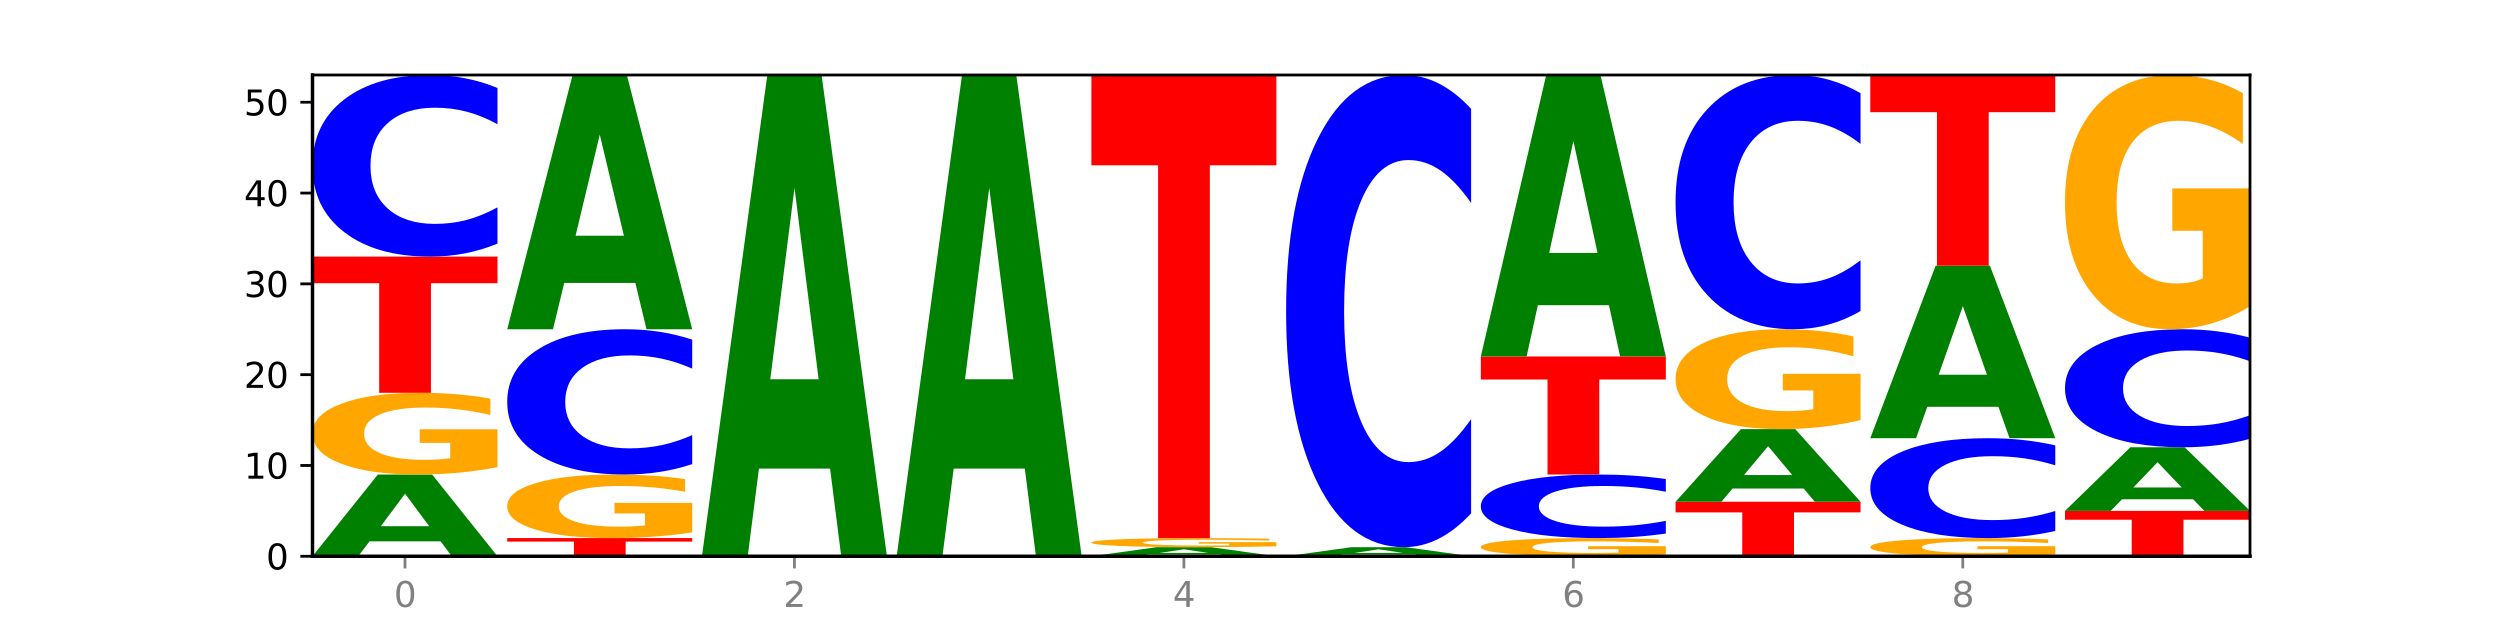 <?xml version="1.0" encoding="utf-8" standalone="no"?>
<!DOCTYPE svg PUBLIC "-//W3C//DTD SVG 1.1//EN"
  "http://www.w3.org/Graphics/SVG/1.1/DTD/svg11.dtd">
<svg xmlns:xlink="http://www.w3.org/1999/xlink" width="720pt" height="180pt" viewBox="0 0 720 180" xmlns="http://www.w3.org/2000/svg" version="1.1">
 <defs>
  <style type="text/css">*{stroke-linejoin: round; stroke-linecap: butt}</style>
 </defs>
 <g id="figure_1">
  <g id="patch_1">
   <path d="M 0 180 
L 720 180 
L 720 0 
L 0 0 
z
" style="fill: #ffffff"/>
  </g>
  <g id="axes_1">
   <g id="patch_2">
    <path d="M 90 160.2 
L 648 160.2 
L 648 21.6 
L 90 21.6 
z
" style="fill: #ffffff"/>
   </g>
   <g id="line2d_1">
    <path d="M 90 160.2 
L 648 160.2 
" clip-path="url(#pd14b5e49c5)" style="fill: none; stroke: #000000; stroke-width: 0.5; stroke-linecap: square"/>
   </g>
   <g id="patch_3">
    <path d="M 126.905 155.913 
L 106.415 155.913 
L 103.18 160.2 
L 90 160.2 
L 108.823 136.664 
L 124.454 136.664 
L 143.276 160.2 
L 130.107 160.2 
L 126.905 155.913 
z
M 109.683 151.544 
L 123.604 151.544 
L 116.655 142.182 
L 109.683 151.544 
z
" clip-path="url(#pd14b5e49c5)" style="fill: #008000"/>
   </g>
   <g id="patch_4">
    <path d="M 143.276 134.535 
Q 137.903 135.599 132.124 136.134 
Q 126.345 136.664 120.184 136.664 
Q 106.262 136.664 98.131 133.494 
Q 90 130.324 90 124.904 
Q 90 119.419 98.274 116.274 
Q 106.561 113.128 120.972 113.128 
Q 126.525 113.128 131.611 113.556 
Q 136.709 113.979 141.223 114.815 
L 141.223 119.507 
Q 136.566 118.432 131.957 117.903 
Q 127.348 117.368 122.716 117.368 
Q 114.143 117.368 109.498 119.322 
Q 104.853 121.272 104.853 124.904 
Q 104.853 128.501 109.331 130.465 
Q 113.808 132.425 122.047 132.425 
Q 124.292 132.425 126.214 132.313 
Q 128.136 132.196 129.665 131.953 
L 129.665 127.548 
L 120.889 127.548 
L 120.889 123.625 
L 143.276 123.625 
L 143.276 134.535 
z
" clip-path="url(#pd14b5e49c5)" style="fill: #ffa600"/>
   </g>
   <g id="patch_5">
    <path d="M 90 73.902 
L 143.276 73.902 
L 143.276 81.552 
L 124.109 81.552 
L 124.109 113.128 
L 109.204 113.128 
L 109.204 81.552 
L 90 81.552 
L 90 73.902 
z
" clip-path="url(#pd14b5e49c5)" style="fill: #ff0000"/>
   </g>
   <g id="patch_6">
    <path d="M 143.276 70.153 
Q 138.82 72.011 134.001 72.951 
Q 129.182 73.902 123.934 73.902 
Q 108.282 73.902 99.141 66.858 
Q 90 59.814 90 47.767 
Q 90 35.678 99.141 28.644 
Q 108.282 21.6 123.934 21.6 
Q 129.182 21.6 134.001 22.551 
Q 138.82 23.491 143.276 25.349 
L 143.276 35.775 
Q 138.78 33.311 134.417 32.166 
Q 130.055 31.021 125.236 31.021 
Q 116.591 31.021 111.638 35.483 
Q 106.698 39.934 106.698 47.767 
Q 106.698 55.568 111.638 60.03 
Q 116.591 64.481 125.236 64.481 
Q 130.055 64.481 134.417 63.336 
Q 138.78 62.18 143.276 59.716 
L 143.276 70.153 
z
" clip-path="url(#pd14b5e49c5)" style="fill: #0000ff"/>
   </g>
   <g id="patch_7">
    <path d="M 146.08 154.97 
L 199.357 154.97 
L 199.357 155.99 
L 180.19 155.99 
L 180.19 160.2 
L 165.285 160.2 
L 165.285 155.99 
L 146.08 155.99 
L 146.08 154.97 
z
" clip-path="url(#pd14b5e49c5)" style="fill: #ff0000"/>
   </g>
   <g id="patch_8">
    <path d="M 199.357 153.314 
Q 193.984 154.142 188.205 154.558 
Q 182.426 154.97 176.265 154.97 
Q 162.343 154.97 154.212 152.504 
Q 146.08 150.039 146.08 145.823 
Q 146.08 141.557 154.355 139.111 
Q 162.641 136.664 177.053 136.664 
Q 182.605 136.664 187.691 136.997 
Q 192.79 137.326 197.303 137.976 
L 197.303 141.625 
Q 192.646 140.79 188.038 140.377 
Q 183.429 139.962 178.796 139.962 
Q 170.223 139.962 165.578 141.482 
Q 160.934 142.998 160.934 145.823 
Q 160.934 148.621 165.411 150.149 
Q 169.889 151.672 178.127 151.672 
Q 180.372 151.672 182.294 151.585 
Q 184.217 151.495 185.745 151.306 
L 185.745 147.88 
L 176.969 147.88 
L 176.969 144.828 
L 199.357 144.828 
L 199.357 153.314 
z
" clip-path="url(#pd14b5e49c5)" style="fill: #ffa600"/>
   </g>
   <g id="patch_9">
    <path d="M 199.357 133.665 
Q 194.9 135.152 190.081 135.904 
Q 185.263 136.664 180.014 136.664 
Q 164.363 136.664 155.222 131.029 
Q 146.08 125.393 146.08 115.756 
Q 146.08 106.085 155.222 100.458 
Q 164.363 94.823 180.014 94.823 
Q 185.263 94.823 190.081 95.583 
Q 194.9 96.335 199.357 97.822 
L 199.357 106.162 
Q 194.86 104.192 190.498 103.276 
Q 186.135 102.359 181.316 102.359 
Q 172.672 102.359 167.718 105.929 
Q 162.779 109.49 162.779 115.756 
Q 162.779 121.997 167.718 125.566 
Q 172.672 129.127 181.316 129.127 
Q 186.135 129.127 190.498 128.211 
Q 194.86 127.286 199.357 125.316 
L 199.357 133.665 
z
" clip-path="url(#pd14b5e49c5)" style="fill: #0000ff"/>
   </g>
   <g id="patch_10">
    <path d="M 182.985 81.484 
L 162.496 81.484 
L 159.261 94.823 
L 146.08 94.823 
L 164.903 21.6 
L 180.534 21.6 
L 199.357 94.823 
L 186.187 94.823 
L 182.985 81.484 
z
M 165.764 67.894 
L 179.684 67.894 
L 172.735 38.768 
L 165.764 67.894 
z
" clip-path="url(#pd14b5e49c5)" style="fill: #008000"/>
   </g>
   <g id="patch_11">
    <path d="M 239.065 134.951 
L 218.576 134.951 
L 215.341 160.2 
L 202.161 160.2 
L 220.983 21.6 
L 236.615 21.6 
L 255.437 160.2 
L 242.268 160.2 
L 239.065 134.951 
z
M 221.844 109.228 
L 235.765 109.228 
L 228.815 54.096 
L 221.844 109.228 
z
" clip-path="url(#pd14b5e49c5)" style="fill: #008000"/>
   </g>
   <g id="patch_12">
    <path d="M 295.146 134.951 
L 274.657 134.951 
L 271.421 160.2 
L 258.241 160.2 
L 277.064 21.6 
L 292.695 21.6 
L 311.518 160.2 
L 298.348 160.2 
L 295.146 134.951 
z
M 277.924 109.228 
L 291.845 109.228 
L 284.896 54.096 
L 277.924 109.228 
z
" clip-path="url(#pd14b5e49c5)" style="fill: #008000"/>
   </g>
   <g id="patch_13">
    <path d="M 351.226 159.724 
L 330.737 159.724 
L 327.502 160.2 
L 314.322 160.2 
L 333.144 157.585 
L 348.775 157.585 
L 367.598 160.2 
L 354.429 160.2 
L 351.226 159.724 
z
M 334.005 159.238 
L 347.926 159.238 
L 340.976 158.198 
L 334.005 159.238 
z
" clip-path="url(#pd14b5e49c5)" style="fill: #008000"/>
   </g>
   <g id="patch_14">
    <path d="M 367.598 157.348 
Q 362.225 157.467 356.446 157.526 
Q 350.667 157.585 344.506 157.585 
Q 330.584 157.585 322.453 157.233 
Q 314.322 156.88 314.322 156.278 
Q 314.322 155.669 322.596 155.319 
Q 330.882 154.97 345.294 154.97 
Q 350.846 154.97 355.933 155.017 
Q 361.031 155.064 365.544 155.157 
L 365.544 155.679 
Q 360.888 155.559 356.279 155.5 
Q 351.67 155.441 347.037 155.441 
Q 338.464 155.441 333.82 155.658 
Q 329.175 155.875 329.175 156.278 
Q 329.175 156.678 333.653 156.896 
Q 338.13 157.114 346.369 157.114 
Q 348.613 157.114 350.536 157.101 
Q 352.458 157.088 353.986 157.061 
L 353.986 156.572 
L 345.21 156.572 
L 345.21 156.136 
L 367.598 156.136 
L 367.598 157.348 
z
" clip-path="url(#pd14b5e49c5)" style="fill: #ffa600"/>
   </g>
   <g id="patch_15">
    <path d="M 314.322 21.6 
L 367.598 21.6 
L 367.598 47.611 
L 348.431 47.611 
L 348.431 154.97 
L 333.526 154.97 
L 333.526 47.611 
L 314.322 47.611 
L 314.322 21.6 
z
" clip-path="url(#pd14b5e49c5)" style="fill: #ff0000"/>
   </g>
   <g id="patch_16">
    <path d="M 407.307 159.724 
L 386.817 159.724 
L 383.582 160.2 
L 370.402 160.2 
L 389.225 157.585 
L 404.856 157.585 
L 423.678 160.2 
L 410.509 160.2 
L 407.307 159.724 
z
M 390.085 159.238 
L 404.006 159.238 
L 397.057 158.198 
L 390.085 159.238 
z
" clip-path="url(#pd14b5e49c5)" style="fill: #008000"/>
   </g>
   <g id="patch_17">
    <path d="M 423.678 147.838 
Q 419.222 152.669 414.403 155.113 
Q 409.584 157.585 404.336 157.585 
Q 388.684 157.585 379.543 139.27 
Q 370.402 120.955 370.402 89.635 
Q 370.402 58.202 379.543 39.915 
Q 388.684 21.6 404.336 21.6 
Q 409.584 21.6 414.403 24.072 
Q 419.222 26.516 423.678 31.347 
L 423.678 58.454 
Q 419.182 52.05 414.819 49.072 
Q 410.457 46.095 405.638 46.095 
Q 396.993 46.095 392.04 57.696 
Q 387.1 69.269 387.1 89.635 
Q 387.1 109.916 392.04 121.517 
Q 396.993 133.09 405.638 133.09 
Q 410.457 133.09 414.819 130.113 
Q 419.182 127.107 423.678 120.702 
L 423.678 147.838 
z
" clip-path="url(#pd14b5e49c5)" style="fill: #0000ff"/>
   </g>
   <g id="patch_18">
    <path d="M 479.759 159.727 
Q 474.386 159.963 468.607 160.082 
Q 462.828 160.2 456.667 160.2 
Q 442.745 160.2 434.614 159.496 
Q 426.482 158.791 426.482 157.587 
Q 426.482 156.368 434.757 155.669 
Q 443.043 154.97 457.455 154.97 
Q 463.007 154.97 468.093 155.065 
Q 473.192 155.159 477.705 155.345 
L 477.705 156.387 
Q 473.049 156.149 468.44 156.031 
Q 463.831 155.912 459.198 155.912 
Q 450.625 155.912 445.98 156.346 
Q 441.336 156.779 441.336 157.587 
Q 441.336 158.386 445.813 158.822 
Q 450.291 159.258 458.529 159.258 
Q 460.774 159.258 462.697 159.233 
Q 464.619 159.207 466.147 159.153 
L 466.147 158.174 
L 457.371 158.174 
L 457.371 157.302 
L 479.759 157.302 
L 479.759 159.727 
z
" clip-path="url(#pd14b5e49c5)" style="fill: #ffa600"/>
   </g>
   <g id="patch_19">
    <path d="M 479.759 153.658 
Q 475.302 154.308 470.483 154.637 
Q 465.665 154.97 460.416 154.97 
Q 444.765 154.97 435.624 152.504 
Q 426.482 150.039 426.482 145.823 
Q 426.482 141.591 435.624 139.13 
Q 444.765 136.664 460.416 136.664 
Q 465.665 136.664 470.483 136.997 
Q 475.302 137.326 479.759 137.976 
L 479.759 141.625 
Q 475.262 140.763 470.9 140.362 
Q 466.537 139.962 461.718 139.962 
Q 453.074 139.962 448.12 141.523 
Q 443.181 143.081 443.181 145.823 
Q 443.181 148.553 448.12 150.115 
Q 453.074 151.672 461.718 151.672 
Q 466.537 151.672 470.9 151.272 
Q 475.262 150.867 479.759 150.005 
L 479.759 153.658 
z
" clip-path="url(#pd14b5e49c5)" style="fill: #0000ff"/>
   </g>
   <g id="patch_20">
    <path d="M 426.482 102.668 
L 479.759 102.668 
L 479.759 109.298 
L 460.592 109.298 
L 460.592 136.664 
L 445.687 136.664 
L 445.687 109.298 
L 426.482 109.298 
L 426.482 102.668 
z
" clip-path="url(#pd14b5e49c5)" style="fill: #ff0000"/>
   </g>
   <g id="patch_21">
    <path d="M 463.387 87.9 
L 442.898 87.9 
L 439.663 102.668 
L 426.482 102.668 
L 445.305 21.6 
L 460.936 21.6 
L 479.759 102.668 
L 466.589 102.668 
L 463.387 87.9 
z
M 446.166 72.854 
L 460.087 72.854 
L 453.137 40.607 
L 446.166 72.854 
z
" clip-path="url(#pd14b5e49c5)" style="fill: #008000"/>
   </g>
   <g id="patch_22">
    <path d="M 482.563 144.509 
L 535.839 144.509 
L 535.839 147.57 
L 516.672 147.57 
L 516.672 160.2 
L 501.767 160.2 
L 501.767 147.57 
L 482.563 147.57 
L 482.563 144.509 
z
" clip-path="url(#pd14b5e49c5)" style="fill: #ff0000"/>
   </g>
   <g id="patch_23">
    <path d="M 519.467 140.698 
L 498.978 140.698 
L 495.743 144.509 
L 482.563 144.509 
L 501.385 123.589 
L 517.017 123.589 
L 535.839 144.509 
L 522.67 144.509 
L 519.467 140.698 
z
M 502.246 136.815 
L 516.167 136.815 
L 509.217 128.494 
L 502.246 136.815 
z
" clip-path="url(#pd14b5e49c5)" style="fill: #008000"/>
   </g>
   <g id="patch_24">
    <path d="M 535.839 120.986 
Q 530.466 122.287 524.687 122.941 
Q 518.908 123.589 512.747 123.589 
Q 498.825 123.589 490.694 119.714 
Q 482.563 115.84 482.563 109.215 
Q 482.563 102.512 490.837 98.667 
Q 499.124 94.823 513.535 94.823 
Q 519.087 94.823 524.174 95.346 
Q 529.272 95.863 533.786 96.885 
L 533.786 102.619 
Q 529.129 101.306 524.52 100.658 
Q 519.911 100.004 515.278 100.004 
Q 506.706 100.004 502.061 102.393 
Q 497.416 104.776 497.416 109.215 
Q 497.416 113.612 501.894 116.012 
Q 506.371 118.407 514.61 118.407 
Q 516.855 118.407 518.777 118.27 
Q 520.699 118.128 522.228 117.831 
L 522.228 112.447 
L 513.452 112.447 
L 513.452 107.652 
L 535.839 107.652 
L 535.839 120.986 
z
" clip-path="url(#pd14b5e49c5)" style="fill: #ffa600"/>
   </g>
   <g id="patch_25">
    <path d="M 535.839 89.574 
Q 531.383 92.176 526.564 93.492 
Q 521.745 94.823 516.496 94.823 
Q 500.845 94.823 491.704 84.961 
Q 482.563 75.099 482.563 58.234 
Q 482.563 41.309 491.704 31.462 
Q 500.845 21.6 516.496 21.6 
Q 521.745 21.6 526.564 22.931 
Q 531.383 24.247 535.839 26.849 
L 535.839 41.445 
Q 531.342 37.996 526.98 36.393 
Q 522.617 34.789 517.799 34.789 
Q 509.154 34.789 504.201 41.036 
Q 499.261 47.268 499.261 58.234 
Q 499.261 69.155 504.201 75.401 
Q 509.154 81.633 517.799 81.633 
Q 522.617 81.633 526.98 80.03 
Q 531.342 78.411 535.839 74.963 
L 535.839 89.574 
z
" clip-path="url(#pd14b5e49c5)" style="fill: #0000ff"/>
   </g>
   <g id="patch_26">
    <path d="M 591.92 159.727 
Q 586.547 159.963 580.768 160.082 
Q 574.989 160.2 568.828 160.2 
Q 554.906 160.2 546.774 159.496 
Q 538.643 158.791 538.643 157.587 
Q 538.643 156.368 546.918 155.669 
Q 555.204 154.97 569.616 154.97 
Q 575.168 154.97 580.254 155.065 
Q 585.353 155.159 589.866 155.345 
L 589.866 156.387 
Q 585.209 156.149 580.6 156.031 
Q 575.992 155.912 571.359 155.912 
Q 562.786 155.912 558.141 156.346 
Q 553.497 156.779 553.497 157.587 
Q 553.497 158.386 557.974 158.822 
Q 562.452 159.258 570.69 159.258 
Q 572.935 159.258 574.857 159.233 
Q 576.78 159.207 578.308 159.153 
L 578.308 158.174 
L 569.532 158.174 
L 569.532 157.302 
L 591.92 157.302 
L 591.92 159.727 
z
" clip-path="url(#pd14b5e49c5)" style="fill: #ffa600"/>
   </g>
   <g id="patch_27">
    <path d="M 591.92 152.908 
Q 587.463 153.93 582.644 154.447 
Q 577.825 154.97 572.577 154.97 
Q 556.926 154.97 547.784 151.096 
Q 538.643 147.221 538.643 140.596 
Q 538.643 133.946 547.784 130.078 
Q 556.926 126.204 572.577 126.204 
Q 577.825 126.204 582.644 126.727 
Q 587.463 127.244 591.92 128.266 
L 591.92 134 
Q 587.423 132.645 583.06 132.015 
Q 578.698 131.385 573.879 131.385 
Q 565.234 131.385 560.281 133.839 
Q 555.342 136.288 555.342 140.596 
Q 555.342 144.886 560.281 147.34 
Q 565.234 149.788 573.879 149.788 
Q 578.698 149.788 583.06 149.158 
Q 587.423 148.523 591.92 147.168 
L 591.92 152.908 
z
" clip-path="url(#pd14b5e49c5)" style="fill: #0000ff"/>
   </g>
   <g id="patch_28">
    <path d="M 575.548 117.152 
L 555.059 117.152 
L 551.823 126.204 
L 538.643 126.204 
L 557.466 76.517 
L 573.097 76.517 
L 591.92 126.204 
L 578.75 126.204 
L 575.548 117.152 
z
M 558.326 107.931 
L 572.247 107.931 
L 565.298 88.167 
L 558.326 107.931 
z
" clip-path="url(#pd14b5e49c5)" style="fill: #008000"/>
   </g>
   <g id="patch_29">
    <path d="M 538.643 21.6 
L 591.92 21.6 
L 591.92 32.31 
L 572.752 32.31 
L 572.752 76.517 
L 557.847 76.517 
L 557.847 32.31 
L 538.643 32.31 
L 538.643 21.6 
z
" clip-path="url(#pd14b5e49c5)" style="fill: #ff0000"/>
   </g>
   <g id="patch_30">
    <path d="M 594.724 147.125 
L 648 147.125 
L 648 149.675 
L 628.833 149.675 
L 628.833 160.2 
L 613.928 160.2 
L 613.928 149.675 
L 594.724 149.675 
L 594.724 147.125 
z
" clip-path="url(#pd14b5e49c5)" style="fill: #ff0000"/>
   </g>
   <g id="patch_31">
    <path d="M 631.628 143.79 
L 611.139 143.79 
L 607.904 147.125 
L 594.724 147.125 
L 613.546 128.819 
L 629.177 128.819 
L 648 147.125 
L 634.831 147.125 
L 631.628 143.79 
z
M 614.407 140.392 
L 628.328 140.392 
L 621.378 133.111 
L 614.407 140.392 
z
" clip-path="url(#pd14b5e49c5)" style="fill: #008000"/>
   </g>
   <g id="patch_32">
    <path d="M 648 126.382 
Q 643.544 127.59 638.725 128.201 
Q 633.906 128.819 628.657 128.819 
Q 613.006 128.819 603.865 124.24 
Q 594.724 119.661 594.724 111.831 
Q 594.724 103.973 603.865 99.401 
Q 613.006 94.823 628.657 94.823 
Q 633.906 94.823 638.725 95.441 
Q 643.544 96.052 648 97.259 
L 648 104.036 
Q 643.503 102.435 639.141 101.691 
Q 634.778 100.946 629.959 100.946 
Q 621.315 100.946 616.362 103.847 
Q 611.422 106.74 611.422 111.831 
Q 611.422 116.902 616.362 119.802 
Q 621.315 122.695 629.959 122.695 
Q 634.778 122.695 639.141 121.951 
Q 643.503 121.199 648 119.598 
L 648 126.382 
z
" clip-path="url(#pd14b5e49c5)" style="fill: #0000ff"/>
   </g>
   <g id="patch_33">
    <path d="M 648 88.198 
Q 642.627 91.51 636.848 93.174 
Q 631.069 94.823 624.908 94.823 
Q 610.986 94.823 602.855 84.961 
Q 594.724 75.099 594.724 58.234 
Q 594.724 41.172 602.998 31.386 
Q 611.284 21.6 625.696 21.6 
Q 631.248 21.6 636.335 22.931 
Q 641.433 24.247 645.946 26.849 
L 645.946 41.445 
Q 641.29 38.102 636.681 36.453 
Q 632.072 34.789 627.439 34.789 
Q 618.866 34.789 614.222 40.87 
Q 609.577 46.935 609.577 58.234 
Q 609.577 69.427 614.055 75.538 
Q 618.532 81.633 626.771 81.633 
Q 629.015 81.633 630.938 81.285 
Q 632.86 80.922 634.388 80.166 
L 634.388 66.462 
L 625.612 66.462 
L 625.612 54.256 
L 648 54.256 
L 648 88.198 
z
" clip-path="url(#pd14b5e49c5)" style="fill: #ffa600"/>
   </g>
   <g id="matplotlib.axis_1">
    <g id="xtick_1">
     <g id="line2d_2">
      <defs>
       <path id="m293b669ef6" d="M 0 0 
L 0 3.5 
" style="stroke: #808080; stroke-width: 0.8"/>
      </defs>
      <g>
       <use xlink:href="#m293b669ef6" x="116.638" y="160.2" style="fill: #808080; stroke: #808080; stroke-width: 0.8"/>
      </g>
     </g>
     <g id="text_1">
      <!-- 0 -->
      <g style="fill: #808080" transform="translate(113.457 174.798) scale(0.1 -0.1)">
       <defs>
        <path id="DejaVuSans-30" d="M 2034 4250 
Q 1547 4250 1301 3770 
Q 1056 3291 1056 2328 
Q 1056 1369 1301 889 
Q 1547 409 2034 409 
Q 2525 409 2770 889 
Q 3016 1369 3016 2328 
Q 3016 3291 2770 3770 
Q 2525 4250 2034 4250 
z
M 2034 4750 
Q 2819 4750 3233 4129 
Q 3647 3509 3647 2328 
Q 3647 1150 3233 529 
Q 2819 -91 2034 -91 
Q 1250 -91 836 529 
Q 422 1150 422 2328 
Q 422 3509 836 4129 
Q 1250 4750 2034 4750 
z
" transform="scale(0.016)"/>
       </defs>
       <use xlink:href="#DejaVuSans-30"/>
      </g>
     </g>
    </g>
    <g id="xtick_2">
     <g id="line2d_3">
      <g>
       <use xlink:href="#m293b669ef6" x="228.799" y="160.2" style="fill: #808080; stroke: #808080; stroke-width: 0.8"/>
      </g>
     </g>
     <g id="text_2">
      <!-- 2 -->
      <g style="fill: #808080" transform="translate(225.618 174.798) scale(0.1 -0.1)">
       <defs>
        <path id="DejaVuSans-32" d="M 1228 531 
L 3431 531 
L 3431 0 
L 469 0 
L 469 531 
Q 828 903 1448 1529 
Q 2069 2156 2228 2338 
Q 2531 2678 2651 2914 
Q 2772 3150 2772 3378 
Q 2772 3750 2511 3984 
Q 2250 4219 1831 4219 
Q 1534 4219 1204 4116 
Q 875 4013 500 3803 
L 500 4441 
Q 881 4594 1212 4672 
Q 1544 4750 1819 4750 
Q 2544 4750 2975 4387 
Q 3406 4025 3406 3419 
Q 3406 3131 3298 2873 
Q 3191 2616 2906 2266 
Q 2828 2175 2409 1742 
Q 1991 1309 1228 531 
z
" transform="scale(0.016)"/>
       </defs>
       <use xlink:href="#DejaVuSans-32"/>
      </g>
     </g>
    </g>
    <g id="xtick_3">
     <g id="line2d_4">
      <g>
       <use xlink:href="#m293b669ef6" x="340.96" y="160.2" style="fill: #808080; stroke: #808080; stroke-width: 0.8"/>
      </g>
     </g>
     <g id="text_3">
      <!-- 4 -->
      <g style="fill: #808080" transform="translate(337.779 174.798) scale(0.1 -0.1)">
       <defs>
        <path id="DejaVuSans-34" d="M 2419 4116 
L 825 1625 
L 2419 1625 
L 2419 4116 
z
M 2253 4666 
L 3047 4666 
L 3047 1625 
L 3713 1625 
L 3713 1100 
L 3047 1100 
L 3047 0 
L 2419 0 
L 2419 1100 
L 313 1100 
L 313 1709 
L 2253 4666 
z
" transform="scale(0.016)"/>
       </defs>
       <use xlink:href="#DejaVuSans-34"/>
      </g>
     </g>
    </g>
    <g id="xtick_4">
     <g id="line2d_5">
      <g>
       <use xlink:href="#m293b669ef6" x="453.121" y="160.2" style="fill: #808080; stroke: #808080; stroke-width: 0.8"/>
      </g>
     </g>
     <g id="text_4">
      <!-- 6 -->
      <g style="fill: #808080" transform="translate(449.939 174.798) scale(0.1 -0.1)">
       <defs>
        <path id="DejaVuSans-36" d="M 2113 2584 
Q 1688 2584 1439 2293 
Q 1191 2003 1191 1497 
Q 1191 994 1439 701 
Q 1688 409 2113 409 
Q 2538 409 2786 701 
Q 3034 994 3034 1497 
Q 3034 2003 2786 2293 
Q 2538 2584 2113 2584 
z
M 3366 4563 
L 3366 3988 
Q 3128 4100 2886 4159 
Q 2644 4219 2406 4219 
Q 1781 4219 1451 3797 
Q 1122 3375 1075 2522 
Q 1259 2794 1537 2939 
Q 1816 3084 2150 3084 
Q 2853 3084 3261 2657 
Q 3669 2231 3669 1497 
Q 3669 778 3244 343 
Q 2819 -91 2113 -91 
Q 1303 -91 875 529 
Q 447 1150 447 2328 
Q 447 3434 972 4092 
Q 1497 4750 2381 4750 
Q 2619 4750 2861 4703 
Q 3103 4656 3366 4563 
z
" transform="scale(0.016)"/>
       </defs>
       <use xlink:href="#DejaVuSans-36"/>
      </g>
     </g>
    </g>
    <g id="xtick_5">
     <g id="line2d_6">
      <g>
       <use xlink:href="#m293b669ef6" x="565.281" y="160.2" style="fill: #808080; stroke: #808080; stroke-width: 0.8"/>
      </g>
     </g>
     <g id="text_5">
      <!-- 8 -->
      <g style="fill: #808080" transform="translate(562.1 174.798) scale(0.1 -0.1)">
       <defs>
        <path id="DejaVuSans-38" d="M 2034 2216 
Q 1584 2216 1326 1975 
Q 1069 1734 1069 1313 
Q 1069 891 1326 650 
Q 1584 409 2034 409 
Q 2484 409 2743 651 
Q 3003 894 3003 1313 
Q 3003 1734 2745 1975 
Q 2488 2216 2034 2216 
z
M 1403 2484 
Q 997 2584 770 2862 
Q 544 3141 544 3541 
Q 544 4100 942 4425 
Q 1341 4750 2034 4750 
Q 2731 4750 3128 4425 
Q 3525 4100 3525 3541 
Q 3525 3141 3298 2862 
Q 3072 2584 2669 2484 
Q 3125 2378 3379 2068 
Q 3634 1759 3634 1313 
Q 3634 634 3220 271 
Q 2806 -91 2034 -91 
Q 1263 -91 848 271 
Q 434 634 434 1313 
Q 434 1759 690 2068 
Q 947 2378 1403 2484 
z
M 1172 3481 
Q 1172 3119 1398 2916 
Q 1625 2713 2034 2713 
Q 2441 2713 2670 2916 
Q 2900 3119 2900 3481 
Q 2900 3844 2670 4047 
Q 2441 4250 2034 4250 
Q 1625 4250 1398 4047 
Q 1172 3844 1172 3481 
z
" transform="scale(0.016)"/>
       </defs>
       <use xlink:href="#DejaVuSans-38"/>
      </g>
     </g>
    </g>
   </g>
   <g id="matplotlib.axis_2">
    <g id="ytick_1">
     <g id="line2d_7">
      <defs>
       <path id="ma57da24470" d="M 0 0 
L -3.5 0 
" style="stroke: #000000; stroke-width: 0.8"/>
      </defs>
      <g>
       <use xlink:href="#ma57da24470" x="90" y="160.2" style="stroke: #000000; stroke-width: 0.8"/>
      </g>
     </g>
     <g id="text_6">
      <!-- 0 -->
      <g transform="translate(76.638 163.999) scale(0.1 -0.1)">
       <use xlink:href="#DejaVuSans-30"/>
      </g>
     </g>
    </g>
    <g id="ytick_2">
     <g id="line2d_8">
      <g>
       <use xlink:href="#ma57da24470" x="90" y="134.049" style="stroke: #000000; stroke-width: 0.8"/>
      </g>
     </g>
     <g id="text_7">
      <!-- 10 -->
      <g transform="translate(70.275 137.848) scale(0.1 -0.1)">
       <defs>
        <path id="DejaVuSans-31" d="M 794 531 
L 1825 531 
L 1825 4091 
L 703 3866 
L 703 4441 
L 1819 4666 
L 2450 4666 
L 2450 531 
L 3481 531 
L 3481 0 
L 794 0 
L 794 531 
z
" transform="scale(0.016)"/>
       </defs>
       <use xlink:href="#DejaVuSans-31"/>
       <use xlink:href="#DejaVuSans-30" x="63.623"/>
      </g>
     </g>
    </g>
    <g id="ytick_3">
     <g id="line2d_9">
      <g>
       <use xlink:href="#ma57da24470" x="90" y="107.898" style="stroke: #000000; stroke-width: 0.8"/>
      </g>
     </g>
     <g id="text_8">
      <!-- 20 -->
      <g transform="translate(70.275 111.697) scale(0.1 -0.1)">
       <use xlink:href="#DejaVuSans-32"/>
       <use xlink:href="#DejaVuSans-30" x="63.623"/>
      </g>
     </g>
    </g>
    <g id="ytick_4">
     <g id="line2d_10">
      <g>
       <use xlink:href="#ma57da24470" x="90" y="81.747" style="stroke: #000000; stroke-width: 0.8"/>
      </g>
     </g>
     <g id="text_9">
      <!-- 30 -->
      <g transform="translate(70.275 85.546) scale(0.1 -0.1)">
       <defs>
        <path id="DejaVuSans-33" d="M 2597 2516 
Q 3050 2419 3304 2112 
Q 3559 1806 3559 1356 
Q 3559 666 3084 287 
Q 2609 -91 1734 -91 
Q 1441 -91 1130 -33 
Q 819 25 488 141 
L 488 750 
Q 750 597 1062 519 
Q 1375 441 1716 441 
Q 2309 441 2620 675 
Q 2931 909 2931 1356 
Q 2931 1769 2642 2001 
Q 2353 2234 1838 2234 
L 1294 2234 
L 1294 2753 
L 1863 2753 
Q 2328 2753 2575 2939 
Q 2822 3125 2822 3475 
Q 2822 3834 2567 4026 
Q 2313 4219 1838 4219 
Q 1578 4219 1281 4162 
Q 984 4106 628 3988 
L 628 4550 
Q 988 4650 1302 4700 
Q 1616 4750 1894 4750 
Q 2613 4750 3031 4423 
Q 3450 4097 3450 3541 
Q 3450 3153 3228 2886 
Q 3006 2619 2597 2516 
z
" transform="scale(0.016)"/>
       </defs>
       <use xlink:href="#DejaVuSans-33"/>
       <use xlink:href="#DejaVuSans-30" x="63.623"/>
      </g>
     </g>
    </g>
    <g id="ytick_5">
     <g id="line2d_11">
      <g>
       <use xlink:href="#ma57da24470" x="90" y="55.596" style="stroke: #000000; stroke-width: 0.8"/>
      </g>
     </g>
     <g id="text_10">
      <!-- 40 -->
      <g transform="translate(70.275 59.395) scale(0.1 -0.1)">
       <use xlink:href="#DejaVuSans-34"/>
       <use xlink:href="#DejaVuSans-30" x="63.623"/>
      </g>
     </g>
    </g>
    <g id="ytick_6">
     <g id="line2d_12">
      <g>
       <use xlink:href="#ma57da24470" x="90" y="29.445" style="stroke: #000000; stroke-width: 0.8"/>
      </g>
     </g>
     <g id="text_11">
      <!-- 50 -->
      <g transform="translate(70.275 33.245) scale(0.1 -0.1)">
       <defs>
        <path id="DejaVuSans-35" d="M 691 4666 
L 3169 4666 
L 3169 4134 
L 1269 4134 
L 1269 2991 
Q 1406 3038 1543 3061 
Q 1681 3084 1819 3084 
Q 2600 3084 3056 2656 
Q 3513 2228 3513 1497 
Q 3513 744 3044 326 
Q 2575 -91 1722 -91 
Q 1428 -91 1123 -41 
Q 819 9 494 109 
L 494 744 
Q 775 591 1075 516 
Q 1375 441 1709 441 
Q 2250 441 2565 725 
Q 2881 1009 2881 1497 
Q 2881 1984 2565 2268 
Q 2250 2553 1709 2553 
Q 1456 2553 1204 2497 
Q 953 2441 691 2322 
L 691 4666 
z
" transform="scale(0.016)"/>
       </defs>
       <use xlink:href="#DejaVuSans-35"/>
       <use xlink:href="#DejaVuSans-30" x="63.623"/>
      </g>
     </g>
    </g>
   </g>
   <g id="patch_34">
    <path d="M 90 160.2 
L 90 21.6 
" style="fill: none; stroke: #000000; stroke-linejoin: miter; stroke-linecap: square"/>
   </g>
   <g id="patch_35">
    <path d="M 648 160.2 
L 648 21.6 
" style="fill: none; stroke: #000000; stroke-width: 0.8; stroke-linejoin: miter; stroke-linecap: square"/>
   </g>
   <g id="patch_36">
    <path d="M 90 160.2 
L 648 160.2 
" style="fill: none; stroke: #000000; stroke-linejoin: miter; stroke-linecap: square"/>
   </g>
   <g id="patch_37">
    <path d="M 90 21.6 
L 648 21.6 
" style="fill: none; stroke: #000000; stroke-width: 0.8; stroke-linejoin: miter; stroke-linecap: square"/>
   </g>
  </g>
 </g>
 <defs>
  <clipPath id="pd14b5e49c5">
   <rect x="90" y="21.6" width="558" height="138.6"/>
  </clipPath>
 </defs>
</svg>
